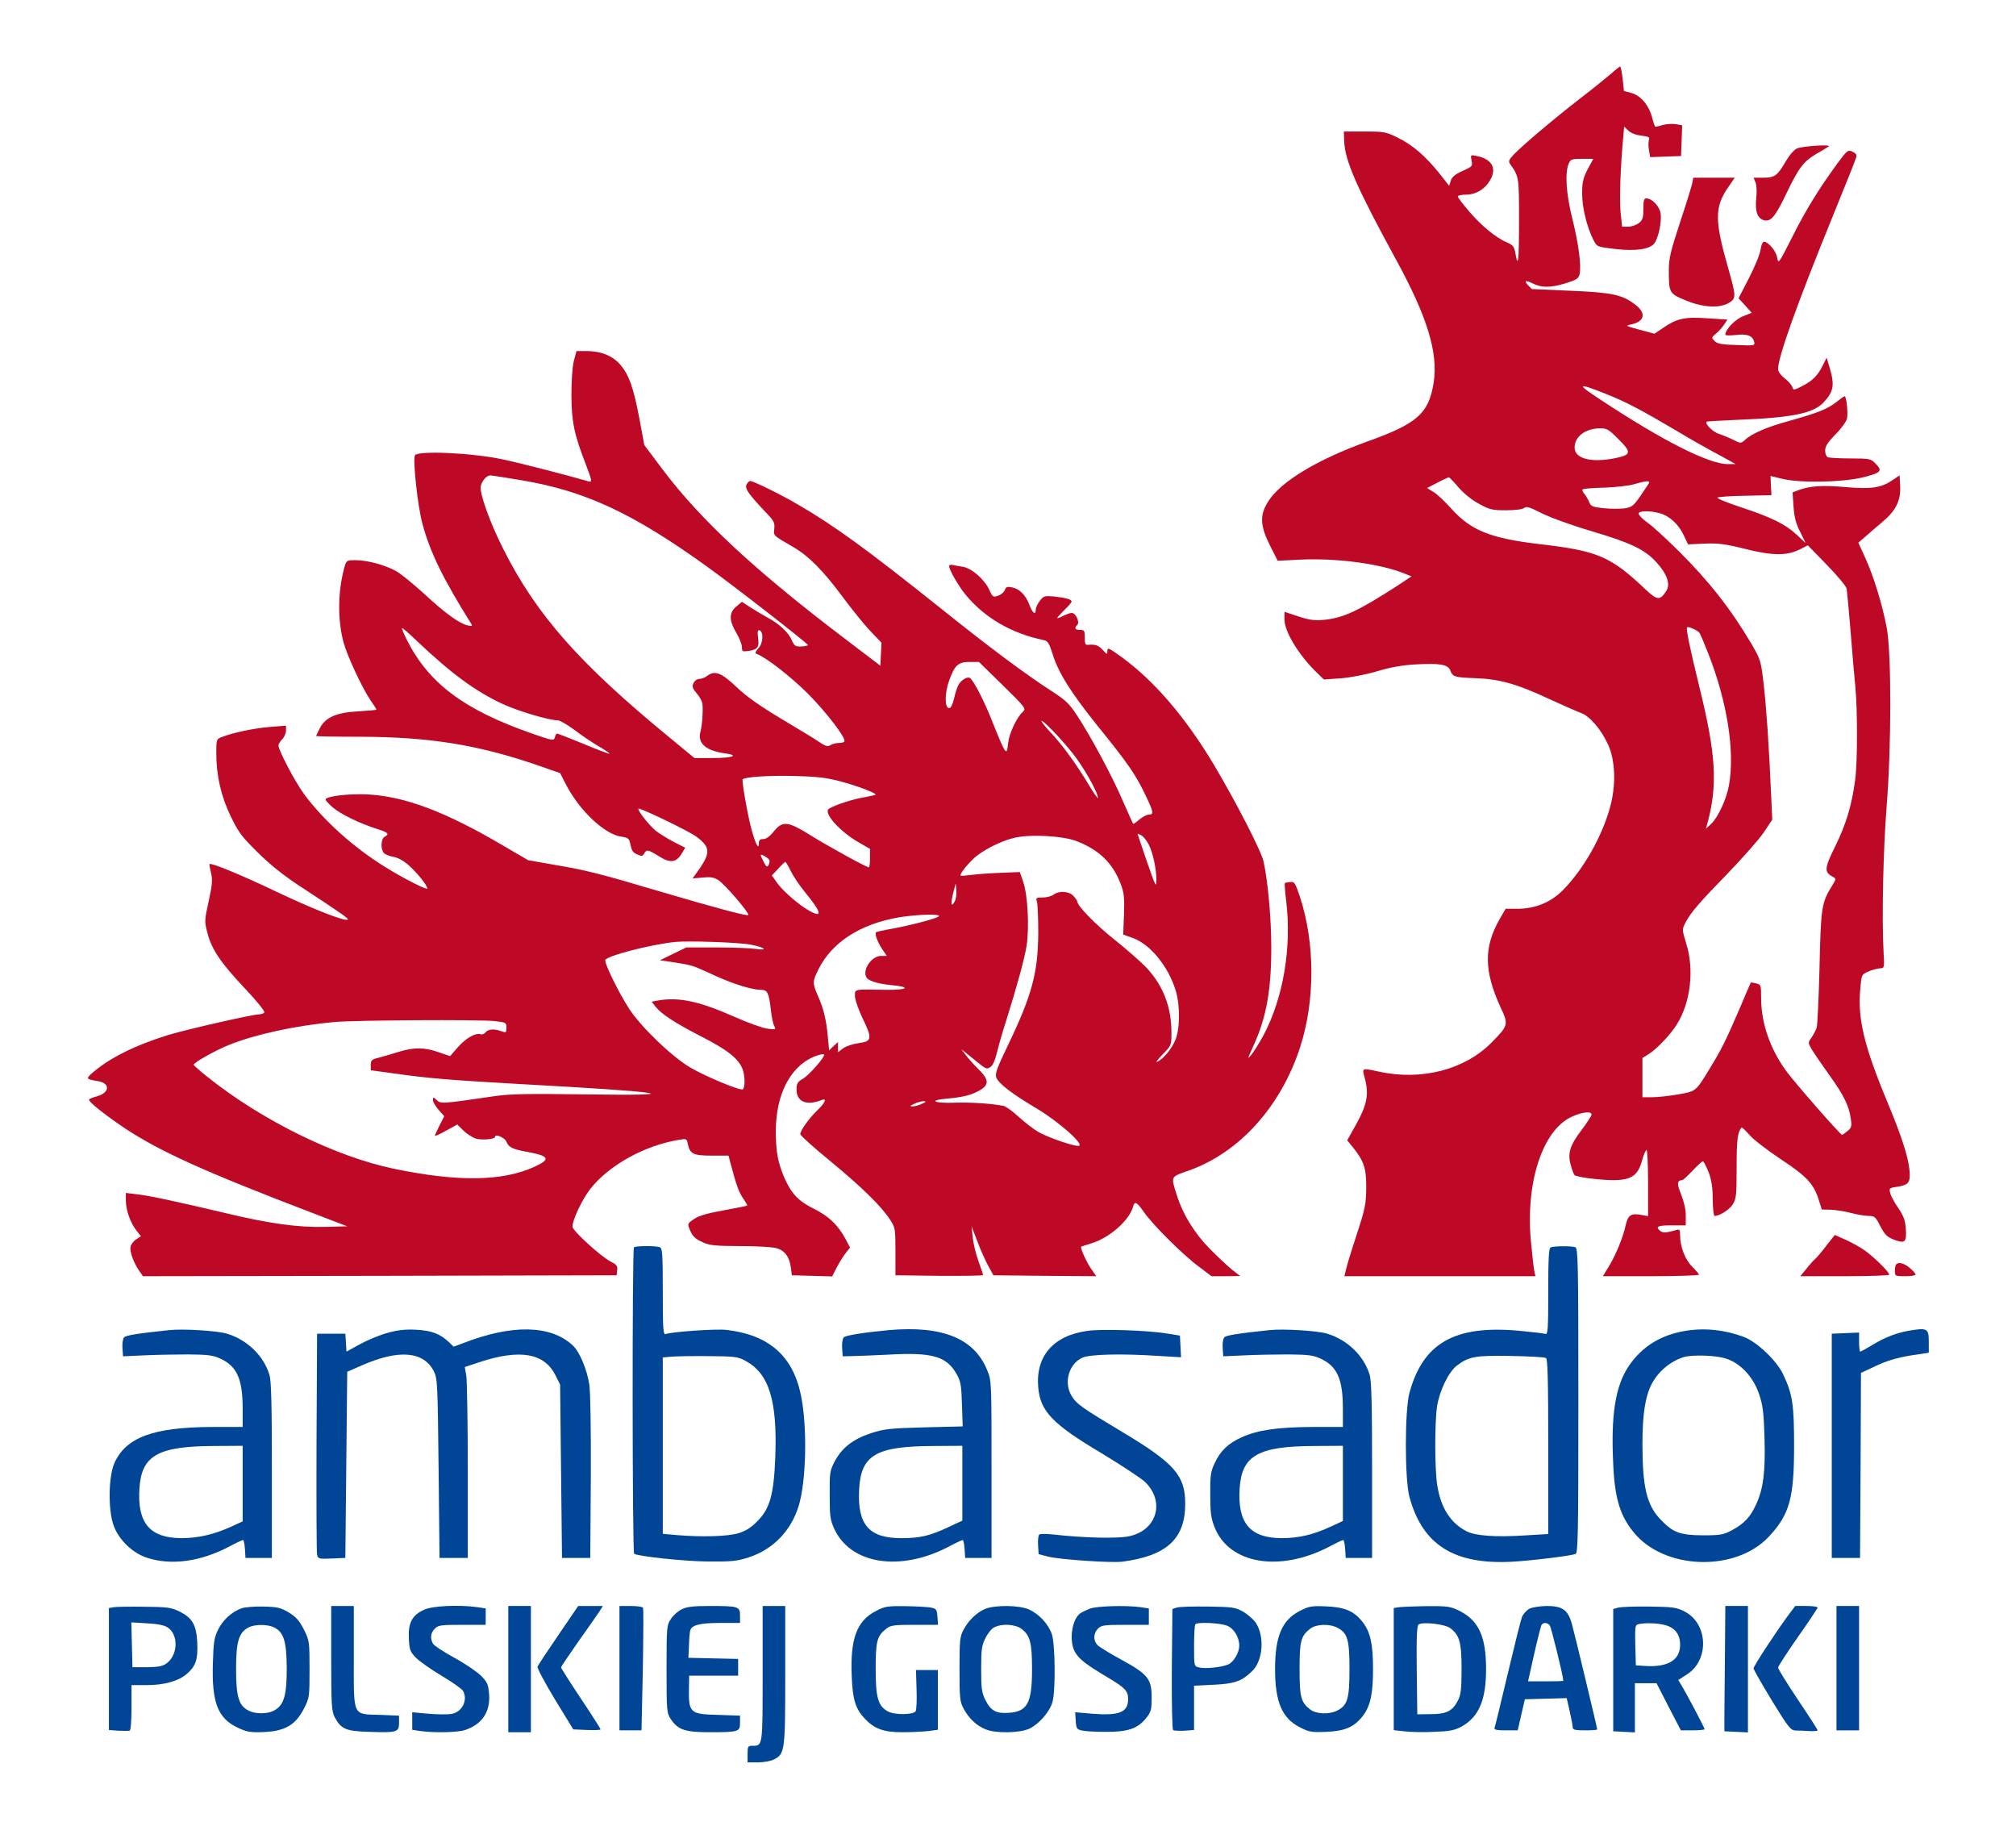 <?xml version="1.0" encoding="UTF-8"?>
<!-- Generator: Adobe Illustrator 27.7.0, SVG Export Plug-In . SVG Version: 6.00 Build 0)  -->
<svg xmlns="http://www.w3.org/2000/svg" xmlns:xlink="http://www.w3.org/1999/xlink" version="1.1" id="Warstwa_1" x="0px" y="0px" viewBox="0 0 1070.1 967" style="enable-background:new 0 0 1070.1 967;" xml:space="preserve">
<style type="text/css">
	.st0{fill:#BD0926;}
	.st1{fill:#004596;}
</style>
<g transform="translate(0,1152) scale(0.1,-0.1)">
	<path class="st0" d="M8553.1,11130c-22-19-98-81-170-136c-139-108-301-245-350-296c-25-27-27-35-17-49c47-67,47-66,47-304   c0-212-5-255-20-165c-6,31-13,40-43,53c-57,23-136,88-201,164c-34,39-61,75-61,80c0,6,20,10,44,10c53,0,103,31,130,81   c33,61,6,108-73,124c-34,7-34,7-28-24c6-30,4-32-47-55c-39-17-56-31-63-51l-9-28l-52,66c-73,91-142,151-220,189   c-63,31-72,33-177,33h-110l2-52c4-103,66-245,278-633c164-301,221-489,197-647c-26-164-86-218-352-313c-269-97-464-215-528-321   c-45-72-41-128,13-235l39-77l121,6c196,9,425-22,555-75l34-14l-74-49c-211-136-288-172-394-182c-49-4-76,0-133,19l-73,24v-41   c0-65,78-192,174-284l35-34l88,6c52,4,131,19,193,37c72,22,136,33,206,37c128,7,172,0,184-32c13-34,23-37,129-41   c128-4,221-29,388-107c76-35,156-70,177-78c46-16,107-87,144-168c39-86,43-220,8-340c-44-154-140-322-247-431   c-65-66-148-100-244-100h-61l-32-55c-85-149-83-276,5-468c43-91,42-96-48-187c-141-143-369-203-594-155c-98,21-94,23-78-37   c22-81,11-138-45-239l-49-88l27-33c61-74,75-115,74-218c-1-86-5-110-51-250c-28-85-54-170-57-187l-8-33h507h507l-6,28   c-3,15-11,82-17,148c-32,315,59,598,215,670c56,26,106,31,106,12c-1-7-23-42-50-78c-64-83-78-126-61-188c7-26,16-51,21-56   c4-4,41-12,82-17c198-23,248-6,275,92c9,32,20,59,25,59c4,0,8-79,8-175v-176l-34,6c-56,11-73,0-85-55c-14-65-53-159-91-221l-30-49   h255c140,0,255,4,255,8s-16,23-35,42c-38,36-65,107-65,167c0,28-3,33-17,29c-55-16-74-17-88-6c-28,23-15,30,60,30h75v53   c0,32-10,75-25,112c-23,56-22,74,7,75c3,0,28,23,54,50c26,28,51,50,55,50s17-26,30-57c16-43,22-81,22-145c1-49,5-88,10-88   c27,0,80,34,97,62c18,30,20,50,20,196s5,187,26,211c2,3,21-15,41-38c20-24,95-82,166-129c141-93,176-132,203-217l16-51l47-1   c25-1,74-8,107-17c34-9,77-16,95-16c31,0,37-5,62-55c24-45,36-57,72-71c59-22,68-14,63,57c-3,47-12,69-40,111c-20,29-40,65-43,80   c-6,25-5,27,39,33c61,10,70,23,63,93c-8,72-43,179-117,357c-123,295-158,441-144,597c7,79,7,79,43,95c20,9,47,16,61,17   c24,1,25,1,20,86c-10,175-2,543,16,770c26,322,26,813,1,950c-23,122-69,274-115,374l-36,79l36,31c19,17,61,53,93,80   c72,61,97,114,93,191l-3,55l-36-24c-61-42-113-50-251-38c-121,11-192,6-252-17l-29-11l5-75c4-56,12-90,35-134l29-60l-47,44   c-60,56-133,92-296,146c-73,24-129,47-125,51s70,9,147,10l140,3l-3,51l-2,51l57-14c93-24,316-21,431,6c101,25,109,35,67,76   c-22,23-31,25-129,25c-57,0-111,3-120,6c-10,4-16,18-16,36c0,23,13,43,55,86c30,30,57,68,61,84c6,31-3,118-13,118c-3,0-23-14-44-31   c-47-37-100-58-251-100c-117-32-198-67-234-101c-22-19-22-19-60,0c-22,11-56,25-77,32c-33,10-77,54-66,65c2,2,76,6,164,10   c288,11,403,34,457,93c53,56,59,92,32,183l-16,54l-20-40c-28-56-55-83-110-111c-46-23-47-23-53-4c-4,11-22,32-41,46   c-20,16-34,35-34,48c0,65,100,344,288,806c66,162,123,304,126,316c5,16,0,23-19,32c-24,11-28,8-79-61c-97-132-170-250-242-394   c-71-140-72-142-79-107c-6,36-47,84-70,84c-7,0-15-19-18-42c-3-24-31-91-61-150l-56-108l35-38l35-39l-45-18c-41-15-95-71-95-98   c0-5,24-5,54-2c60,8,91-3,99-36c5-20,3-21-93-17c-80,2-103,7-117,21c-17,18-17,19,8,40c15,12,34,34,43,48l17,26l-108,7   c-121,8-161-1-236-53l-43-29l-79,21c-74,20-77,22-46,28c73,15,83,60,23,105c-68,53-124,65-347,74c-110,5-201,9-202,9   c-1,1-9,8-17,17c-27,27-18,33,21,13c48-24,95-24,177,1c54,17,67,25,72,46c11,43-5,165-38,296s-40,242-20,291c11,25,16,27,71,27h60   l-30-56c-24-47-29-68-29-129c0-75,25-176,60-246c19-36,19-36,112-47c109-13,184-3,210,28c23,28,42,120,34,163c-7,37-46,77-75,77   c-13,0-16-11-16-56c0-47-4-59-24-75c-13-10-38-19-56-19h-33l-8,77c-6,73-1,232,13,386l6,68l23-22c14-13,41-23,69-26   c40-5,45-8,39-25c-3-11-3-35,1-54l6-35l82,3l82,3l3,81l3,82l-33,6c-18,3-49,1-68-4c-19-6-37-10-41-10c-3,0-11,23-18,51   c-17,64-61,116-111,129l-38,10l-7,65c-4,36-10,65-14,65C8596.1,11166,8575.1,11150,8553.1,11130z M8523.1,9430   c107-42,193-88,374-195c73-44,174-101,225-128l91-50h-43c-99,0-343,123-672,340C8364.1,9485,8369.1,9491,8523.1,9430z M8592.1,9188   c70-70,67-82-21-100c-126-25-213-2-213,57c0,58,57,101,135,102C8529.1,9247,8540.1,9241,8592.1,9188z M7742.1,8933   c28-32,71-67,109-87c56-31,70-34,143-34c49,0,87,5,96,12c12,10,29,5,94-28c43-22,162-65,264-95c212-63,284-98,346-167   c56-62,74-116,50-151c-33-51-47-50-112,11c-182,173-253,203-558,238c-262,31-365,72-469,187c-34,38-77,79-96,90l-34,21l54,28   c30,16,57,28,61,29C7693.1,8987,7717.1,8963,7742.1,8933z M8752.1,8955c-4-7-25-38-46-69c-36-51-44-58-84-64c-25-3-75-3-110,1   c-58,6-67,9-77,33c-6,14-17,34-26,44c-8,9-12,20-8,23c3,3,54,8,114,9c59,2,131,10,158,18C8737.1,8969,8761.1,8971,8752.1,8955z    M8811.1,8796c51-14,98-58,126-116l23-49l86,4c73,3,108-1,217-28c147-37,222-37,292-2l41,21l100-103c56-57,103-114,106-127   c2-13,12-116,21-229s20-243,25-290c12-121,12-405-1-497c-18-135-48-234-105-350c-59-119-60-138-14-163c19-10,19-11-4-49   c-55-87-59-115-66-431c-4-162-11-306-15-320s-17-37-27-53c-20-27-20-28,2-65c12-20,53-80,91-133c78-108,106-166,115-233   c6-40,4-48-17-65c-13-11-26-20-29-21c-9,0-259,285-299,342c-85,118-131,254-131,384c0,69-1,72-26,78c-15,4-28,6-29,4s-28-63-59-137   c-70-163-94-213-157-316c-77-126-73-123-169-140c-47-8-109-15-137-15h-53v104v104l33,21c43,26,118,106,150,158   c73,117,93,291,49,430c-21,69-22,74-6,105c28,56,73,108,224,263c80,83,167,181,193,219l46,69l-5,111c-12,279-26,481-40,603   c-15,130-16,134-66,220c-107,181-223,330-387,493c-64,63-137,131-164,149c-26,19-47,40-47,48C8698.1,8810,8757.1,8811,8811.1,8796z    M9020.1,8162c5-5,26-56,48-112c100-254,142-520,109-699c-13-73-59-171-95-204l-27-25l7,25c56,205,47,366-40,720   c-51,208-74,317-67,324C8961.1,8197,9011.1,8175,9020.1,8162z"></path>
	<path class="st0" d="M9536.1,10731c-15-8-39-36-54-62c-47-81-61-92-120-92h-54l11-27c5-14,7-51,3-82c-7-70,6-108,42-117   s60,20,120,146c64,133,89,166,158,207c34,19,63,37,65,39C9720.1,10755,9559.1,10744,9536.1,10731z"></path>
	<path class="st0" d="M8983.1,10550c-3-16-32-110-65-209c-50-152-60-193-60-252c0-123,2-127,87-162c92-39,181-44,231-15   c40,24,40,34-2,182c-73,255-74,326-1,432l35,51h-110h-110L8983.1,10550z"></path>
	<path class="st0" d="M3046.1,9605c-8-32-13-105-13-183c1-141,14-206,77-368c32-85,34-94,15-89c-114,33-361,97-457,117   c-161,35-455,48-466,21c-11-29,15-270,40-362c41-152,107-288,260-533c7-11,3-12-20-7c-46,11-121,66-231,168c-56,51-123,106-150,121   c-61,33-152,57-215,57c-46,0-47-1-58-37c-35-129-37-275-5-398c19-71,100-245,144-309c17-24,31-47,31-49s-42-6-94-9   c-118-6-177-32-206-89c-11-21-20-40-20-42s105-4,233-4c373-1,633-43,962-158l100-35l33-64c71-136,204-261,291-273c34-5,42-10,47-32   c10-46,13-51,40-63c22-10,27-9,35,5c13,23,20,22,78-14c60-38,92-34,121,13l19,32l-59,30c-33,17-76,44-96,59c-34,28-94,102-94,118   c0,11,268-118,308-148c79-59,78-88-4-200l-16-22l54,5c41,4,60,1,83-14c34-21,167-177,159-185c-7-7-174,38-476,127   c-313,93-385,111-557,140l-136,24l-130,76c-307,181-524,263-723,273c-99,5-222-10-222-27c0-5,17-23,37-41c41-36,146-87,236-115   c60-19,68-27,40-42c-19-11-22-64-4-85c6-8,28-17,49-21c23-3,55-20,81-43c43-37,101-108,101-125c0-11-124,52-224,114   c-168,104-327,247-431,388c-47,64-135,231-135,257c0,7,9,22,20,33s20,32,20,46v26l-87-7c-83-7-195-30-255-54c-27-10-28-13-28-85   c0-118,25-229,77-336c40-83,58-107,142-190c63-63,137-122,216-174c242-159,274-181,261-184c-25-6-195,62-386,153   c-176,84-338,151-346,142c-2-1,2-22,8-46c9-37,7-61-12-149c-23-104-23-107-7-171c23-88,71-158,200-295c60-63,106-120,102-126   c-3-5-15-10-27-10c-34,0-385-80-484-110c-177-55-311-122-402-201c-35-31-34-33,31-44s62-61-6-80c-19-5-38-13-42-16   c-9-9,76-77,190-154c186-123,422-230,1000-451l180-69l-114-3c-149-4-303,18-536,74c-245,58-396,91-467,99l-58,7v-40   c0-50,23-116,55-158l25-32l-25-16c-14-9-27-26-30-39c-6-24,16-86,47-130l19-27l1257,2l1257,3l3,27c3,22-3,30-35,46   c-51,26-201,163-202,184c-2,34,50,144,94,201c99,126,288,231,471,261c40,7,41,6,47-22c11-53,29-62,127-62h89l11-42   c30-113,43-150,66-184c14-20,24-38,22-39c-2-2-57-13-123-25c-84-15-131-28-157-45c-35-23-37-27-27-52c15-40,29-54,74-74   c33-15,67-19,195-19c85,0,172-5,193-11c44-12,69-45,77-103l5-41l107-3l107-3l22,43c12,24,33,58,47,77l26,33l-23,44   c-41,76-88,121-167,161c-82,40-120,80-156,160c-36,81-48,144-48,251c0,204,82,355,218,403c18,6,35,9,38,6c9-9-78-109-112-129   c-29-17-34-25-34-57c0-65,53-88,133-56c30,12,19-15-22-54c-43-41-91-107-91-127c0-7,71-71,158-142c166-137,270-238,318-311   c28-43,29-48,29-170v-126l233-3c127-1,232,1,232,4c0,4-11,38-25,76s-27,95-30,126l-6,57l29-75c15-41,41-100,57-130l30-55l273-3   l273-2l-29,42c-23,34-52,98-52,114c0,1,24,9,53,18c96,28,203,121,223,194c9,32,19,28,56-25c44-65,208-229,292-291l69-52h76l76,1   l-40,31c-22,17-76,68-120,112c-83,84-145,185-178,291c-30,95-32,92,60,124c271,94,493,339,596,656c80,247,80,552-1,799   c-25,74-29,81-51,78c-14-1-27-4-29-6c-2-3,1-44,7-93c30-246-14-512-119-712c-23-42-52-89-66-106c-22-27-21-23,10,45   c70,152,96,297,96,524c0,153-17,346-41,457c-12,56-151,325-267,519c-148,247-313,439-484,564c-70,51-78,54-78,35c0-21-1-21-25,5   c-23,25-39,30-77,27c-15-2-18,6-18,38c0,37-2,41-25,41c-27,0-32,9-15,26c15,15-8,64-29,64c-9,0-29-7-45-15c-16-9-30-14-32-12   c-2,1,15,20,36,41c22,21,40,42,40,46c0,12-28,20-90,27c-53,5-58,4-78-22c-12-15-22-36-22-46c0-33-17-21-34,24c-20,53-52,85-93,93   c-25,5-32,2-37-14c-4-11-20-25-35-30c-27-10-30-8-47,29c-25,56-93,116-141,124c-21,3-46,8-55,10c-10,2-18-1-18-6   c0-20,50-107,88-153c101-122,244-205,414-240c22-5,29-16,47-73c30-99,97-205,238-381c159-196,202-258,252-362c46-95,49-110,22-110   c-11,0-34-12-51-26c-17-15-32-25-33-23c-2,2-27,58-56,124c-59,136-166,334-240,448c-43,66-62,84-135,131c-142,92-329,231-586,437   c-397,317-570,443-767,557c-85,50-232,122-248,122c-7,0-16-9-21-20c-9-21,13-52,117-161c29-31,34-43,31-72c-4-38-10-33,102-98   c82-48,158-125,261-264c49-66,115-148,147-181l59-62l-3-61l-3-61l-180,137c-482,365-773,635-977,906l-96,128l-26,140   c-32,167-55,232-101,286c-41,48-103,73-181,73h-52L3046.1,9605z M2770.1,8971c336-57,587-173,983-458c141-101,535-408,535-416   c0-4-16-7-35-8c-30-1-37,3-49,31c-18,43-66,88-129,122c-29,16-71,41-94,56l-43,28l-30-25c-39-33-39-73,0-139c16-27,30-62,30-76   c0-23,3-25,33-21c50,7,60,20,53,70c-4,32-3,43,7,40c23-8,20-68-5-95c-17-19-20-27-10-30c48-17,183-122,273-212   c99-100,203-236,193-253c-3-5-16-8-30-8c-13,0-33-5-43-11c-15-10-26-7-62,17c-24,17-116,72-203,124c-113,68-181,116-235,167   c-81,77-115,90-157,58c-10-8-28-15-40-15s-25-10-31-22c-9-19-5-29,18-56c16-18,30-45,30-60c3-47-2-106-11-142   c-17-61,28-101,129-115c80-11,43-25-67-25h-94l-131,108c-480,394-705,649-881,996c-73,143-131,305-122,340c7,29,32,56,51,56   C2610.1,8997,2685.1,8985,2770.1,8971z M2212.1,8119c183-173,310-267,454-334c78-37,248-88,296-88c11-1,50-23,86-50   c35-27,93-66,127-86c35-20,62-39,60-41s-64,21-137,52c-74,30-137,55-141,55s-9-9-12-20c-5-19-10-19-124,21   c-359,126-545,265-662,497c-17,34-28,62-25,62C2138.1,8187,2173.1,8157,2212.1,8119z M5322.1,7884c121-119,125-124,108-141   c-33-29-73-114-79-167c-5-47-8-50-20-34c-7,10-34,73-60,139c-45,116-103,228-123,241c-14,9-48-12-61-38c-7-12-17-44-23-72   c-8-32-17-50-26-50c-25,0-24,83,1,149c29,80,48,96,108,96h49L5322.1,7884z M5692.1,7524c57-70,136-209,136-239c0-6-22,25-49,70   c-67,111-132,201-196,271c-30,32-55,62-55,67C5528.1,7707,5627.1,7606,5692.1,7524z M4458.1,7374c94-25,197-64,189-72   c-3-2-31-8-64-14c-56-9-154-41-183-60c-33-21,59-123,162-181l56-32v-49c0-27-3-49-6-49c-13,0-220,114-313,172   c-117,73-146,76-192,18c-21-26-40-40-56-40c-17,0-23-6-23-22c0-38-17-7-39,73c-19,67-53,260-47,266c12,13,140,21,266,18   C4333.1,7399,4382.1,7394,4458.1,7374z M6097.1,7039c23-46,41-128,41-190c0-43-4-34-50,98c-27,80-50,146-50,148c0,1,9-2,20-8   S6086.1,7060,6097.1,7039z M5715.1,7056c120-47,191-116,234-228c18-48,20-72,17-162l-4-106l49-17c95-34,193-154,231-285   c23-79,21-205-5-261c-21-48-61-95-94-112c-11-6,1,12,28,39c47,48,47,49,47,115c0,138-44,250-133,346c-29,30-105,97-169,148   c-102,81-198,180-198,203c0,4-9,17-20,29c-24,26-76,29-106,7c-10-8-36-15-57-15c-35,0-38-2-31-22c4-13,7-86,7-163   c-1-213-33-332-158-593c-61-126-72-157-65-177c12-32,83-87,215-165c117-70,255-192,223-198c-23-4-164,44-217,75   c-24,14-70,50-102,79s-68,56-81,58c-59,12-172,20-259,17c-115-4-142,13-36,22c86,8,131,20,175,47c45,28,42,56-14,110   c-25,25-55,59-67,75l-22,30l43-35c92-75,88-73,109-61c14,7,25,32,37,79c9,38,30,111,47,163c59,188,99,333,110,403   c15,97,6,267-17,336l-19,55l-100-4c-55-2-125-7-155-11s-57-6-59-4c-6,6,24,47,65,87c45,44,141,94,217,113   C5464.1,7094,5639.1,7085,5715.1,7056z M4083.1,6957c3-5,2-17-3-27c-8-14-12-12-26,15c-9,17-16,34-16,37   C4038.1,6990,4075.1,6969,4083.1,6957z M4197.1,6898c13-27,47-78,76-113c86-105,95-137,29-102c-55,29-144,105-176,150l-29,41l33,35   c18,20,35,36,38,37C4171.1,6946,4184.1,6925,4197.1,6898z M5068.1,6737c-19-36-23-15-9,42l14,53l3-37   C5078.1,6775,5074.1,6748,5068.1,6737z M4984.1,6658c-7-11-134-45-245-66c-47-8-87-17-89-20c-8-8,8-52,32-88l25-37h-30   c-47,0-96-65-81-108c7-23,56-39,135-47c109-10,88-27-32-25c-169,3-161,5-161-33c0-18,18-71,40-117c53-109,51-123-20-133   c-30-4-67-16-82-27l-28-21v27v27l-24-22l-23-22l-7,72c-8,89-22,149-53,218c-29,67-29,75,3,139c72,145,223,242,430,277   C4866.1,6667,4992.1,6671,4984.1,6658z M3983.1,6507c75-14,99-33,30-23c-28,4-122,8-210,8h-160l-70-34l-70-34l80-12   c93-15,91-14,215-71c99-45,194-74,242-74c34,0,42-17,52-110c4-35,12-73,18-83c10-18,7-19-38-13c-27,4-105,32-174,63   c-186,82-292,105-402,87l-37-7l20-26c32-40,104-87,240-157c144-73,204-121,224-179c12-37,12-91,0-103c-10-10-196,67-278,115   c-98,57-262,215-326,313c-56,86-134,247-126,259c14,23,239,81,370,95C3652.1,6528,3920.1,6519,3983.1,6507z M2627.1,6101   c59-7,61-8,61-35c0-26-2-28-26-19c-37,14-70,12-84-5c-7-9-19-14-27-11c-25,10-78-20-121-69l-41-47l-61,21c-75,26-130,27-211,2   c-35-11-83-25-106-31c-38-9-43-14-43-39v-28l118-16c190-27,287-35,672-57c789-43,912-63,345-55c-297,4-391,3-475-9   c-289-42-287-42-310-21c-19,17-20,17-20,0c0-9,13-33,30-52l30-34l-25-49c-14-27-25-52-25-55s27,9,59,27l60,33l34-33   c18-18,48-36,65-42c34-9,102-3,102,10c0,18,52-5,60-26c12-30,32-40,110-54c119-22,127-39,37-80c-170-77-407-80-747-9   c-307,64-697,256-982,483c-42,33-77,64-78,68c0,12,114,76,191,107c138,55,350,101,554,120C1882.1,6106,2540.1,6110,2627.1,6101z    M4893.1,5662c-16-8-39-14-50-14c-15,1-13,4,10,14c17,8,39,14,50,14C4918.1,5675,4916.1,5672,4893.1,5662z"></path>
	<path class="st0" d="M9694.1,4909c-24-32-51-64-60-71c-9-8-30-31-47-53l-31-38h236c130,0,236,4,236,8c0,15-84,97-133,131   c-26,18-72,43-102,56l-54,24L9694.1,4909z"></path>
	<path class="st1" d="M3365.1,4900c-10-9-9-1621,1-1626c23-14,268-40,392-41c127-1,154,2,216,22c129,42,224,140,265,272   s47,422,12,590c-43,208-171,319-394,345c-53,7-294-10-324-22c-13-4-15,28-15,225c0,200-2,231-16,236   C3481.1,4909,3373.1,4909,3365.1,4900z M3955.1,4299c127-67,172-211,160-517c-8-195-29-270-96-336c-33-34-61-51-100-63   c-58-17-190-21-324-10l-77,7v468v468l43,4c23,2,112,4,197,3C3898.1,4322,3917.1,4320,3955.1,4299z"></path>
	<path class="st1" d="M8231.1,4900c-10-3-13-60-13-235c0-199-2-229-15-224c-8,3-73,10-144,17c-339,30-506-66-578-331   c-25-94-25-456,0-550c69-256,237-362,547-345c106,6,308,31,335,41c13,5,15,108,15,814c0,727-2,808-16,814   C8344.1,4908,8249.1,4908,8231.1,4900z M8206.1,4313c9-5,12-113,12-471v-463l-115-7c-165-11-271-3-320,22c-85,45-135,124-154,243   c-14,83-14,335-1,420c13,83,62,183,104,215c65,49,97,55,286,52C8114.1,4322,8199.1,4318,8206.1,4313z"></path>
	<path class="st0" d="M10065.1,4810c-4-3-7-19-7-35c0-27,1-28,55-28c30,0,55,4,55,9s-14,21-31,35   C10107.1,4816,10078.1,4824,10065.1,4810z"></path>
	<path class="st1" d="M898.1,4461c-179-19-231-28-240-39c-6-8-10-33-8-57l3-43l110,5c61,3,166,5,235,5c105-1,132-4,171-22   c88-40,119-108,119-265v-98h-162c-312-1-458-55-519-192c-31-71-34-244-5-328c27-78,101-150,181-175c129-41,283-19,435,61   c35,19,68,34,72,34s8-21,10-47l3-48h70h70v465c0,346-3,476-13,507c-30,100-118,186-225,218C1154.1,4458,969.1,4469,898.1,4461z    M1288.1,3646v-200l-63-29c-91-41-174-60-263-60c-167,1-234,80-222,264c11,174,97,224,396,225l152,1V3646z"></path>
	<path class="st1" d="M2059.1,4447c-41-11-107-38-147-60l-73-40l-3,48l-3,47h-75h-75l-3-575c-1-316,0-585,3-598c5-22,10-23,78-20   l72,3l5,494l5,494l78,34c196,86,328,75,382-32c19-38,20-65,25-515l5-475h75h75v460c0,253-4,481-8,507l-8,46l78,26   c215,71,344,48,403-69l25-50l5-460l5-460h75h75l3,425c1,266-2,451-8,495c-13,82-51,173-88,208c-117,109-323,113-584,11l-48-18   l-27,26c-47,43-91,60-172,64C2154.1,4466,2113.1,4462,2059.1,4447z"></path>
	<path class="st1" d="M4718.1,4461c-137-13-231-28-240-39c-6-8-10-33-8-57l3-43l45,1c25,0,115,4,200,8c231,13,307-9,360-104   c22-39,25-60,28-161l4-116l-203-5c-185-5-212-8-284-31c-96-32-154-77-193-151c-25-47-27-60-26-176c0-110,2-131,23-178   c86-191,351-233,611-96c35,19,68,34,72,34s8-21,10-47l3-48h70h70v470c0,465,0,471-23,526C5172.1,4417,5002.1,4486,4718.1,4461z    M5108.1,3649v-199l-77-36c-97-45-147-57-248-57c-170,0-232,71-223,255c9,186,87,233,396,234l152,1V3649z"></path>
	<path class="st1" d="M5772.1,4457c-182-25-276-135-261-301c11-126,76-194,337-349c104-63,207-131,229-151c109-105,64-258-84-289   c-60-13-239-9-398,9c-37,4-72,4-78,1c-5-4-9-29-7-56l3-49l50-13c64-16,335-34,394-27c235,31,334,121,334,306c1,150-56,216-330,380   c-220,132-246,150-273,194c-43,70-15,171,58,203c42,18,205,22,405,9l118-7l-3,57l-3,58l-75,12C6084.1,4460,5845.1,4468,5772.1,4457   z"></path>
	<path class="st1" d="M6738.1,4461c-179-19-231-28-240-39c-6-8-10-33-8-57l3-43l110,5c61,3,166,5,235,5c105-1,132-4,171-22   c88-40,119-108,119-265v-98h-162c-185-1-289-16-376-55c-71-32-113-72-144-140c-20-43-23-66-22-165c0-95,4-125,23-172   c77-196,347-241,611-102c35,19,68,34,72,34s8-21,10-47l3-48h70h70v465c0,346-3,476-13,507c-30,100-118,186-225,218   C6994.1,4458,6809.1,4469,6738.1,4461z M7128.1,3647v-199l-65-30c-92-43-170-61-261-61c-167,1-234,80-222,264   c11,174,97,224,396,225l152,1V3647z"></path>
	<path class="st1" d="M8946.1,4457c-125-21-218-76-288-169c-77-102-105-245-97-491c6-215,32-311,108-406c162-204,545-216,722-24   c108,117,132,202,132,480c0,218-8,273-57,377c-33,73-140,175-210,201C9154.1,4463,9048.1,4474,8946.1,4457z M9158.1,4311   c78-23,148-97,179-189c20-59,25-96,29-232c5-182-6-269-44-353c-31-68-65-104-129-138c-45-24-60-27-155-27c-120,1-157,14-222,82   c-75,77-98,173-98,403c0,155,15,252,48,316c35,68,100,123,172,145C8982.1,4331,9103.1,4328,9158.1,4311z"></path>
	<path class="st1" d="M10128.1,4457c-65-12-124-35-190-75c-32-19-60-35-64-35c-3,0-6,23-6,50v51l-72-3l-73-3v-595v-595h75h75l3,491   l2,491l81,38c58,27,110,42,180,54l99,15v57C10238.1,4471,10230.1,4475,10128.1,4457z"></path>
	<path class="st1" d="M601.1,2990l-23-4v-324v-323l50-4c28-1,55-1,60,0c6,2,10,53,10,123v119h78c96,0,171,21,216,60   c48,42,59,76,55,167c-5,94-26,130-97,165c-42,20-62,23-187,24C686.1,2994,613.1,2993,601.1,2990z M890.1,2883c58-38,55-145-5-190   c-22-16-43-20-105-21h-77l-3,119l-3,119l83-5C837.1,2902,872.1,2895,890.1,2883z"></path>
	<path class="st1" d="M1280.1,2984c-52-20-98-62-123-114c-20-40-24-68-27-174c-7-212,26-296,134-346c48-22,66-25,138-22   c111,5,167,38,211,124c29,57,30,61,30,209s-1,152-30,211c-24,47-41,66-79,90c-44,26-60,30-135,32   C1350.1,2995,1299.1,2991,1280.1,2984z M1457.1,2882c49-25,64-73,65-215c0-143-14-194-64-223c-35-21-101-22-139-2   c-52,26-66,74-66,220c0,144,14,193,64,220C1351.1,2901,1422.1,2901,1457.1,2882z"></path>
	<path class="st1" d="M1758.1,2720c0-245,2-282,18-312c32-63,60-76,183-79c148-5,159-2,159,47v39l-99,4c-151,5-141-16-141,310v268   h-60h-60V2720z"></path>
	<path class="st1" d="M2251.1,2977c-63-28-85-69-81-152c3-61,7-71,38-103c19-19,81-63,137-96c57-34,108-70,113-80   c27-49-6-113-62-122c-18-3-72-3-120,1l-88,8v-47v-46l46-7c74-10,198-7,235,6c90,30,134,96,127,190c-4,51-9,63-42,97   c-21,21-85,65-142,96s-109,65-114,75c-16,29-12,58,10,80c18,18,33,20,145,20h125v44v43l-46,7C2433.1,3004,2295.1,2998,2251.1,2977z   "></path>
	<path class="st1" d="M2698.1,2662v-335h60h60v335v335h-60h-60V2662z"></path>
	<path class="st1" d="M2964.1,2843c-58-85-108-160-111-168c-3-7,39-85,92-173l98-160l73-3c39-2,72,0,72,3s-47,77-105,164   s-105,161-105,165s42,66,93,139c52,73,102,144,112,160l17,27h-65h-66L2964.1,2843z"></path>
	<path class="st1" d="M3288.1,2667v-330h58h59l7,321c3,176,4,324,1,330c-4,5-33,9-66,9h-59V2667z"></path>
	<path class="st1" d="M3618.1,2979c-19-9-45-32-57-51c-22-33-23-41-23-266s1-233,23-266c37-56,75-69,207-69c153,0,160,3,160,50v38   l-115,4c-153,4-159,9-156,151l1,57h130h130v45v44l-132,3l-132,3l3,65c1,36,4,72,7,81c8,28,52,39,159,39h105v39c0,48-7,51-160,51   C3678.1,2997,3645.1,2993,3618.1,2979z"></path>
	<path class="st1" d="M4048.1,2638c0-389,1-383-55-383c-23,0-25-4-25-44v-44h55c31,0,69,7,86,16c57,29,59,47,59,449v365h-60h-60   V2638z"></path>
	<path class="st1" d="M4647.1,2969c-100-52-135-149-126-347c5-123,20-171,70-224c51-53,99-71,197-71c47,0,109,3,138,6l52,7v158v159   h-58h-58l3-102c2-57,0-109-5-117c-13-19-112-20-146-1c-53,28-66,73-66,225c0,148,7,176,56,214c24,19,40,21,151,21h124l-3,42   c-3,39-6,44-33,49c-16,4-78,7-136,8C4708.1,2997,4696.1,2995,4647.1,2969z"></path>
	<path class="st1" d="M5228.1,2981c-45-20-86-59-113-109c-20-37-22-55-22-210s2-173,22-210c27-51,68-90,115-109c53-23,181-21,234,3   c49,23,107,88,122,140c18,59,15,309-3,362c-19,54-67,105-120,130C5412.1,3002,5279.1,3003,5228.1,2981z M5423.1,2875   c45-35,55-74,55-213c0-180-24-225-123-232c-67-5-96,11-124,67c-20,39-23,60-23,165s3,126,23,165c12,25,33,51,47,57   C5319.1,2905,5391.1,2900,5423.1,2875z"></path>
	<path class="st1" d="M5785.1,2983c-20-8-45-20-54-27c-44-37-57-150-24-205c23-38,58-65,174-134c91-54,107-71,107-115   c0-69-47-88-188-77l-93,8l3-46c3-41,6-45,33-51c17-4,73-7,125-7c117-1,170,17,214,71c28,35,31,45,31,111c0,99-20,124-161,201   c-59,32-116,67-126,77c-24,24-23,63,2,88c18,18,33,20,145,20h125v44v43l-46,7C5974.1,3001,5825.1,2997,5785.1,2983z"></path>
	<path class="st1" d="M6248.1,2989l-25-8l-3-319c-1-186,2-321,7-324s32-4,60-3l51,4v118v117l103,5c111,5,149,18,204,71   c59,55,69,186,20,259c-13,18-43,44-67,58c-41,23-56,25-185,27C6336.1,2995,6262.1,2993,6248.1,2989z M6514.1,2892   c36-15,64-61,64-106c0-35-29-86-58-99c-34-15-122-25-156-16c-26,6-26,7-26,115c0,59,3,111,7,114   C6357.1,2913,6478.1,2907,6514.1,2892z"></path>
	<path class="st1" d="M6898.1,2970c-93-48-130-134-130-308s37-260,130-308c50-26,63-28,140-25c101,4,150,25,197,86   c39,52,53,115,53,247s-14,195-53,247c-47,61-96,82-197,86C6961.1,2998,6948.1,2996,6898.1,2970z M7098.1,2882c55-28,65-64,65-220   s-10-192-65-220c-43-22-112-19-144,6c-49,38-56,66-56,214s7,176,56,214C6986.1,2901,7055.1,2904,7098.1,2882z"></path>
	<path class="st1" d="M7421.1,2990l-23-4v-324v-324l55-6c30-4,101-6,157-3c86,3,110,8,148,28c92,52,130,140,130,305   c0,171-38,256-139,308c-52,25-62,27-180,26C7500.1,2995,7433.1,2992,7421.1,2990z M7697.1,2880c50-37,61-75,61-218   c0-104-4-137-18-164c-29-58-61-75-144-75l-73-1l-3,234c-2,181,1,237,10,243C7552.1,2914,7668.1,2901,7697.1,2880z"></path>
	<path class="st1" d="M8117.1,2982c-14-8-31-27-38-42c-6-15-40-152-76-303s-67-281-70-287c-3-10,13-13,60-13h63l19,83l19,82l111,3   l111,3l16-70c9-39,16-77,16-85c0-13,13-16,65-16c36,0,65,2,65,5c0,9-121,512-135,562c-21,73-50,93-134,93   C8172.1,2996,8132.1,2990,8117.1,2982z M8226.1,2894c8-10,72-271,72-294c0-2-42-3-93-3h-94l32,144c18,79,36,149,39,155   C8192.1,2911,8213.1,2910,8226.1,2894z"></path>
	<path class="st1" d="M8588.1,2988l-25-7v-324v-325l58-3l57-3v131v130h58h57l64-125l65-125h63c35,0,63,3,63,6c0,7-90,178-121,230   l-19,31l45,29c121,76,114,269-10,334c-45,23-61,25-190,27C8676.1,2995,8602.1,2992,8588.1,2988z M8833.1,2897c56-13,85-49,85-106   c0-82-66-121-190-112l-45,3l-3,107c-2,95-1,107,15,111C8726.1,2908,8792.1,2907,8833.1,2897z"></path>
	<path class="st1" d="M9156.1,2747c-1-137-3-287-3-332v-83l63-3l62-3v336v335h-60h-60L9156.1,2747z"></path>
	<path class="st1" d="M9490.1,2945c-71-97-182-267-182-279c0-7,44-83,97-171c91-147,99-158,128-159c16,0,49-1,73-3c23-1,42,1,42,4   c0,4-47,77-105,163c-58,87-105,163-105,170c0,6,47,79,105,162c58,82,105,153,105,157s-27,8-60,8h-59L9490.1,2945z"></path>
	<path class="st1" d="M9748.1,2667v-330h60h60v330v330h-60h-60V2667z"></path>
</g>
</svg>

